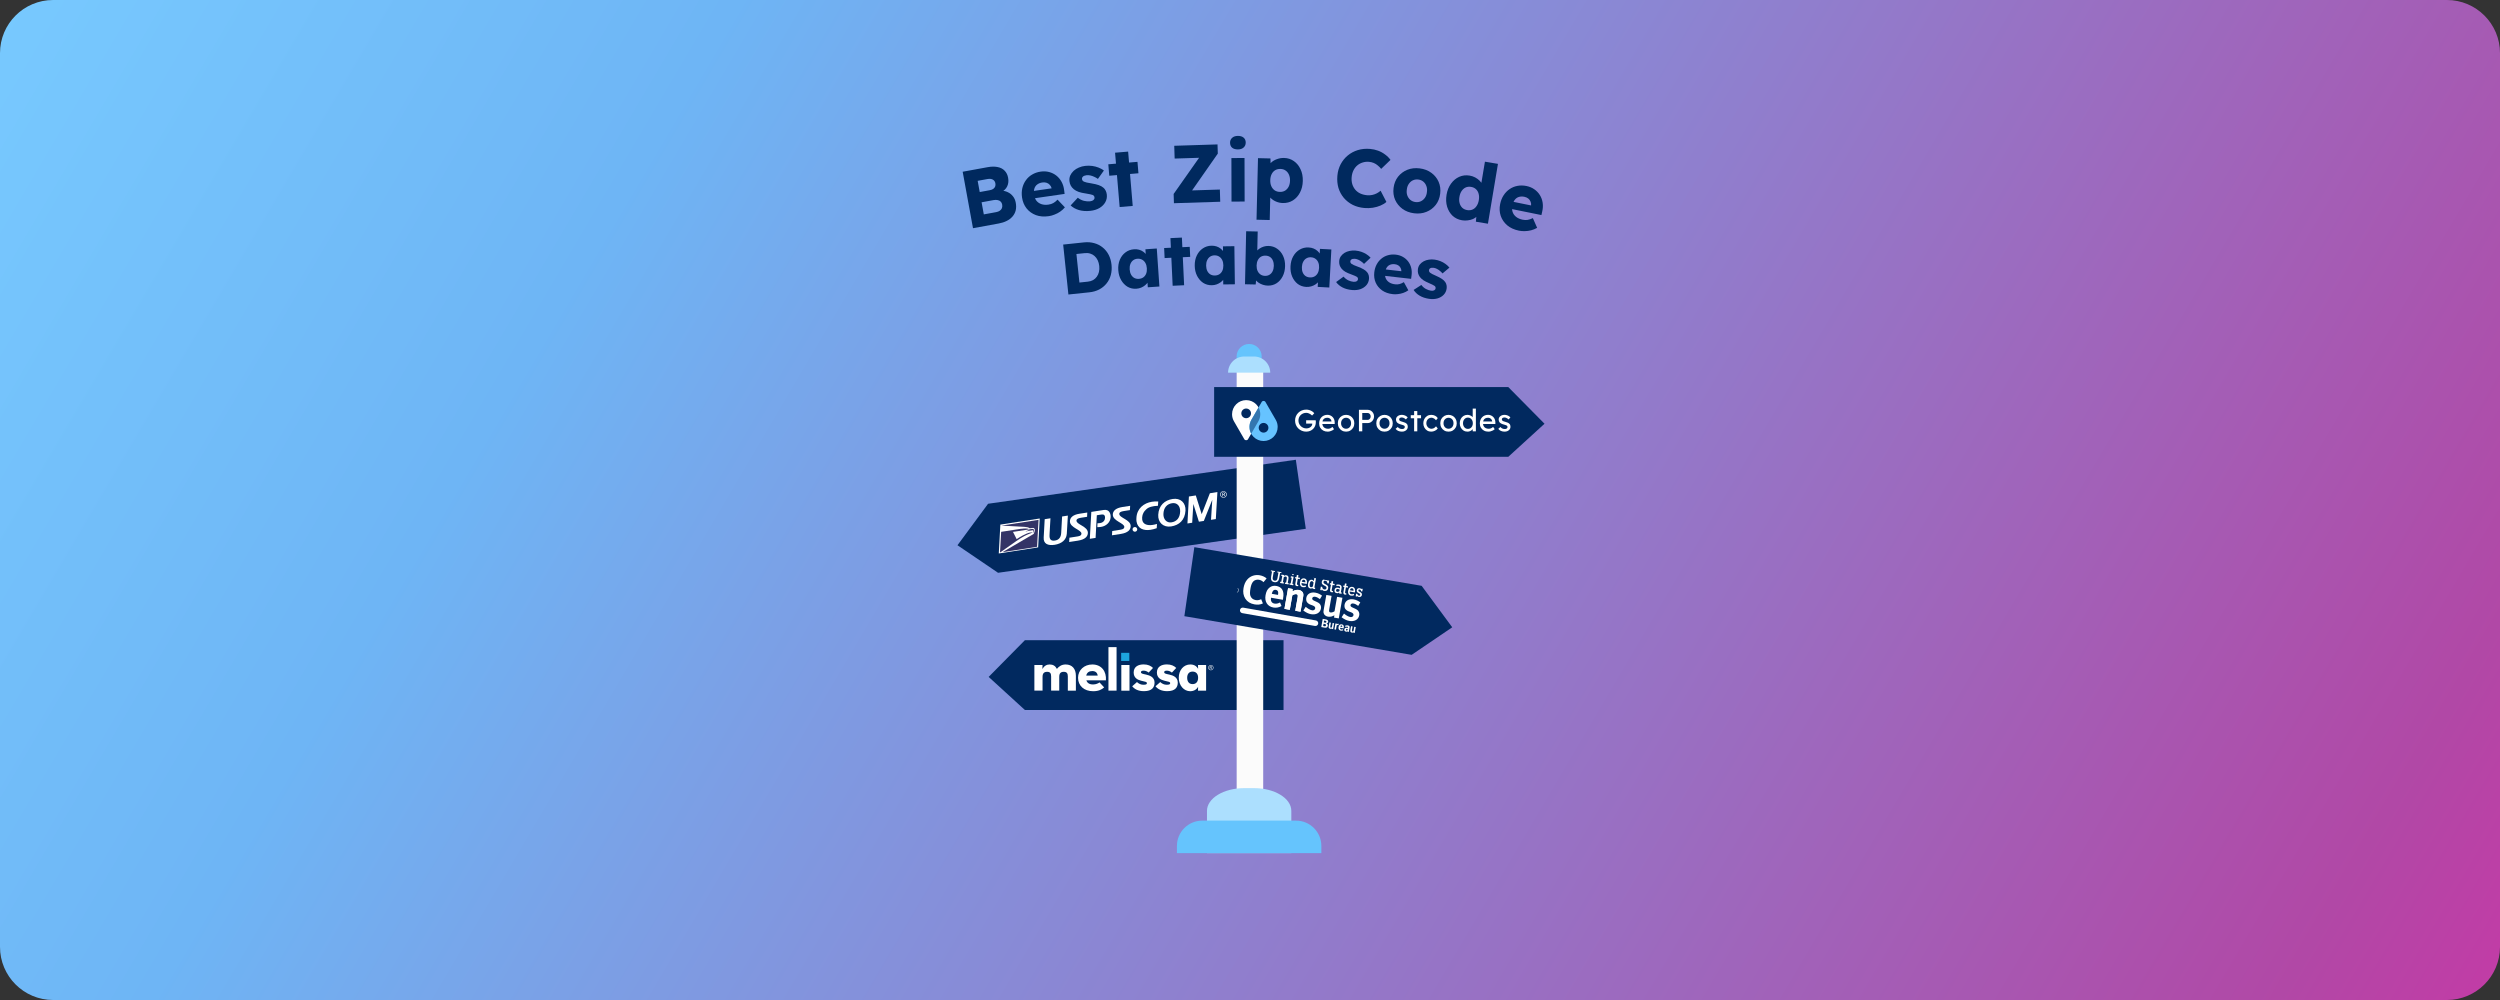 <?xml version="1.0" encoding="UTF-8"?>
<svg xmlns="http://www.w3.org/2000/svg" width="800" height="320" viewBox="0 0 800 320" fill="none">
  <rect x="0" y="0" width="800" height="320" fill="#333333" stroke="none"/>
  <g clip-path="url(#clip0_2353_87)">
    <path d="M17 320L783 320C792.389 320 800 312.389 800 303V17C800 7.611 792.389 0 783 0L17 0C7.611 0 0 7.611 0 17V303C0 312.389 7.611 320 17 320Z" fill="url(#paint0_linear_2353_87)"></path>
    <path fill-rule="evenodd" clip-rule="evenodd" d="M327.959 204.872H410.733V227.19H327.959L316.367 216.609L327.959 204.872Z" fill="#01295F"></path>
    <path fill-rule="evenodd" clip-rule="evenodd" d="M316.186 161.205L414.665 147.118L417.856 169.207L319.377 183.293L306.392 174.478L316.186 161.205Z" fill="#01295F"></path>
    <path fill-rule="evenodd" clip-rule="evenodd" d="M399.727 110.067C401.944 110.067 403.744 111.867 403.744 114.084C403.744 116.301 401.944 118.101 399.727 118.101C397.51 118.101 395.71 116.301 395.71 114.084C395.71 111.867 397.51 110.067 399.727 110.067Z" fill="#65C4FD"></path>
    <path fill-rule="evenodd" clip-rule="evenodd" d="M404.225 115.302H395.735V254.325H404.225V115.302Z" fill="#FBFBFB"></path>
    <path fill-rule="evenodd" clip-rule="evenodd" d="M406.472 119.263C406.472 117.889 405.927 116.572 404.955 115.601C403.984 114.63 402.666 114.083 401.292 114.083H398.158C396.784 114.083 395.467 114.629 394.496 115.601C393.525 116.572 392.979 117.89 392.979 119.263H406.472Z" fill="#ACDFFE"></path>
    <path fill-rule="evenodd" clip-rule="evenodd" d="M482.653 123.86H388.521V146.177H482.653L494.245 135.596L482.653 123.86Z" fill="#01295F"></path>
    <path fill-rule="evenodd" clip-rule="evenodd" d="M454.922 187.459L382.187 175.093L378.996 197.181L451.731 209.547L464.717 200.732L454.922 187.459Z" fill="#01295F"></path>
    <path fill-rule="evenodd" clip-rule="evenodd" d="M413.221 259.473C413.221 255.457 407.897 252.203 401.33 252.203H398.125C391.557 252.203 386.233 255.457 386.233 259.473V273H413.222V259.473H413.221Z" fill="#ACDFFE"></path>
    <path fill-rule="evenodd" clip-rule="evenodd" d="M414.731 262.601C419.206 262.601 422.833 266.228 422.833 270.703V272.999H376.617V270.703C376.617 266.228 380.245 262.601 384.72 262.601H414.731Z" fill="#65C4FD"></path>
    <path d="M417.994 138.126C417.495 138.126 417.029 138.036 416.596 137.856C416.163 137.675 415.782 137.425 415.455 137.102C415.127 136.781 414.872 136.405 414.692 135.975C414.511 135.545 414.421 135.081 414.421 134.582C414.421 134.089 414.511 133.63 414.692 133.203C414.872 132.777 415.124 132.404 415.449 132.086C415.774 131.767 416.153 131.52 416.586 131.343C417.019 131.166 417.485 131.076 417.983 131.076C418.332 131.076 418.671 131.125 419.002 131.224C419.333 131.323 419.634 131.461 419.903 131.638C420.172 131.815 420.393 132.019 420.562 132.248L419.874 132.966C419.676 132.777 419.475 132.618 419.269 132.494C419.062 132.37 418.851 132.275 418.634 132.209C418.418 132.143 418.201 132.11 417.985 132.11C417.63 132.11 417.303 132.173 417.005 132.297C416.706 132.422 416.444 132.595 416.218 132.819C415.992 133.042 415.815 133.303 415.691 133.601C415.566 133.9 415.504 134.226 415.504 134.581C415.504 134.922 415.57 135.245 415.701 135.551C415.832 135.856 416.014 136.124 416.247 136.353C416.48 136.583 416.749 136.764 417.055 136.894C417.361 137.026 417.683 137.091 418.025 137.091C418.281 137.091 418.524 137.053 418.753 136.977C418.982 136.902 419.186 136.794 419.363 136.658C419.54 136.521 419.678 136.36 419.777 136.18C419.876 136 419.925 135.807 419.925 135.604V135.406L420.072 135.544H417.965V134.492H421.017C421.029 134.564 421.04 134.635 421.046 134.703C421.053 134.772 421.058 134.837 421.061 134.899C421.064 134.962 421.066 135.022 421.066 135.082C421.066 135.535 420.988 135.946 420.83 136.317C420.672 136.687 420.454 137.008 420.175 137.276C419.896 137.546 419.571 137.754 419.201 137.901C418.83 138.049 418.428 138.123 417.995 138.123L417.994 138.126Z" fill="white"></path>
    <path d="M424.85 138.126C424.319 138.126 423.847 138.013 423.438 137.787C423.027 137.561 422.706 137.251 422.473 136.857C422.24 136.463 422.124 136.01 422.124 135.499C422.124 135.092 422.19 134.721 422.32 134.387C422.452 134.052 422.633 133.761 422.867 133.515C423.099 133.269 423.378 133.079 423.703 132.944C424.028 132.81 424.38 132.743 424.761 132.743C425.096 132.743 425.408 132.806 425.696 132.935C425.985 133.063 426.236 133.238 426.45 133.461C426.663 133.684 426.827 133.948 426.942 134.254C427.057 134.56 427.111 134.892 427.104 135.254L427.095 135.687H422.872L422.646 134.879H426.219L426.072 135.047V134.81C426.052 134.593 425.98 134.4 425.855 134.229C425.73 134.059 425.573 133.924 425.383 133.826C425.193 133.728 424.986 133.679 424.763 133.679C424.409 133.679 424.111 133.747 423.868 133.88C423.625 134.015 423.441 134.211 423.316 134.471C423.191 134.73 423.129 135.051 423.129 135.431C423.129 135.792 423.204 136.105 423.355 136.371C423.506 136.636 423.719 136.842 423.995 136.987C424.271 137.131 424.589 137.203 424.95 137.203C425.206 137.203 425.444 137.161 425.663 137.075C425.883 136.99 426.121 136.835 426.376 136.612L426.888 137.33C426.731 137.488 426.539 137.625 426.312 137.744C426.085 137.863 425.846 137.956 425.593 138.024C425.341 138.093 425.092 138.126 424.85 138.126Z" fill="white"></path>
    <path d="M430.749 138.126C430.243 138.126 429.792 138.01 429.396 137.777C428.999 137.545 428.686 137.226 428.455 136.822C428.226 136.419 428.11 135.957 428.11 135.439C428.11 134.921 428.225 134.46 428.455 134.056C428.684 133.653 428.999 133.335 429.396 133.101C429.792 132.869 430.243 132.752 430.749 132.752C431.247 132.752 431.695 132.869 432.092 133.101C432.489 133.335 432.802 133.652 433.032 134.056C433.262 134.46 433.377 134.921 433.377 135.439C433.377 135.957 433.263 136.419 433.032 136.822C432.803 137.225 432.489 137.544 432.092 137.777C431.695 138.01 431.247 138.126 430.749 138.126ZM430.749 137.201C431.057 137.201 431.332 137.123 431.575 136.97C431.818 136.816 432.008 136.606 432.146 136.339C432.284 136.073 432.35 135.774 432.344 135.438C432.35 135.098 432.284 134.793 432.146 134.528C432.008 134.262 431.818 134.053 431.575 133.903C431.332 133.752 431.056 133.677 430.749 133.677C430.441 133.677 430.163 133.754 429.917 133.908C429.67 134.062 429.478 134.272 429.34 134.538C429.202 134.804 429.137 135.104 429.143 135.439C429.137 135.774 429.202 136.074 429.34 136.34C429.478 136.606 429.67 136.816 429.917 136.971C430.163 137.125 430.44 137.202 430.749 137.202V137.201Z" fill="white"></path>
    <path d="M434.861 138.028V131.137H437.667C438.042 131.137 438.38 131.231 438.686 131.417C438.992 131.604 439.236 131.859 439.419 132.18C439.603 132.502 439.695 132.86 439.695 133.253C439.695 133.647 439.603 134.005 439.419 134.326C439.236 134.648 438.992 134.906 438.686 135.099C438.38 135.292 438.041 135.39 437.667 135.39H435.925V138.028H434.861ZM435.924 134.367H437.646C437.823 134.367 437.984 134.316 438.128 134.214C438.272 134.112 438.389 133.977 438.477 133.81C438.565 133.643 438.61 133.458 438.61 133.254C438.61 133.051 438.565 132.867 438.477 132.704C438.389 132.54 438.272 132.409 438.128 132.31C437.984 132.211 437.822 132.162 437.646 132.162H435.924V134.367Z" fill="white"></path>
    <path d="M443.05 138.126C442.545 138.126 442.094 138.01 441.697 137.777C441.3 137.545 440.987 137.226 440.757 136.822C440.528 136.419 440.412 135.957 440.412 135.439C440.412 134.921 440.527 134.46 440.757 134.056C440.986 133.653 441.3 133.335 441.697 133.101C442.094 132.869 442.545 132.752 443.05 132.752C443.549 132.752 443.997 132.869 444.394 133.101C444.791 133.335 445.104 133.652 445.334 134.056C445.563 134.46 445.679 134.921 445.679 135.439C445.679 135.957 445.564 136.419 445.334 136.822C445.105 137.225 444.791 137.544 444.394 137.777C443.997 138.01 443.549 138.126 443.05 138.126ZM443.05 137.201C443.359 137.201 443.634 137.123 443.877 136.97C444.12 136.816 444.31 136.606 444.448 136.339C444.586 136.073 444.652 135.774 444.645 135.438C444.652 135.098 444.586 134.793 444.448 134.528C444.31 134.262 444.12 134.053 443.877 133.903C443.634 133.752 443.358 133.677 443.05 133.677C442.743 133.677 442.465 133.754 442.218 133.908C441.972 134.062 441.78 134.272 441.642 134.538C441.504 134.804 441.438 135.104 441.445 135.439C441.438 135.774 441.504 136.074 441.642 136.34C441.78 136.606 441.972 136.816 442.218 136.971C442.465 137.125 442.742 137.202 443.05 137.202V137.201Z" fill="white"></path>
    <path d="M448.622 138.127C448.189 138.127 447.798 138.051 447.45 137.9C447.102 137.75 446.813 137.526 446.584 137.231L447.273 136.641C447.47 136.871 447.684 137.037 447.918 137.137C448.15 137.239 448.415 137.29 448.711 137.29C448.829 137.29 448.939 137.275 449.041 137.246C449.143 137.216 449.231 137.171 449.306 137.113C449.381 137.054 449.439 136.984 449.478 136.902C449.517 136.82 449.537 136.73 449.537 136.631C449.537 136.46 449.475 136.322 449.351 136.217C449.285 136.172 449.182 136.121 449.041 136.064C448.9 136.009 448.717 135.951 448.494 135.893C448.113 135.794 447.802 135.682 447.559 135.558C447.316 135.434 447.129 135.292 446.998 135.135C446.899 135.011 446.827 134.874 446.781 134.726C446.736 134.579 446.712 134.416 446.712 134.239C446.712 134.023 446.76 133.824 446.856 133.644C446.951 133.463 447.082 133.306 447.249 133.172C447.417 133.037 447.613 132.934 447.84 132.862C448.067 132.79 448.307 132.753 448.564 132.753C448.807 132.753 449.048 132.786 449.288 132.852C449.528 132.918 449.749 133.013 449.952 133.138C450.156 133.263 450.327 133.41 450.464 133.58L449.883 134.22C449.758 134.096 449.622 133.986 449.475 133.89C449.327 133.794 449.178 133.721 449.027 133.668C448.876 133.616 448.738 133.59 448.613 133.59C448.475 133.59 448.351 133.602 448.238 133.629C448.127 133.655 448.034 133.695 447.958 133.747C447.883 133.8 447.826 133.865 447.786 133.944C447.747 134.023 447.727 134.112 447.727 134.209C447.733 134.294 447.755 134.375 447.791 134.45C447.827 134.526 447.878 134.589 447.943 134.642C448.016 134.695 448.124 134.751 448.268 134.81C448.413 134.87 448.596 134.925 448.819 134.978C449.147 135.063 449.418 135.157 449.631 135.258C449.844 135.36 450.013 135.477 450.138 135.607C450.27 135.732 450.361 135.877 450.414 136.04C450.466 136.205 450.493 136.388 450.493 136.591C450.493 136.886 450.409 137.15 450.241 137.384C450.073 137.617 449.848 137.799 449.567 137.93C449.285 138.062 448.97 138.128 448.623 138.128L448.622 138.127Z" fill="white"></path>
    <path d="M451.445 133.844V132.859H454.733V133.844H451.445ZM452.519 138.028V131.54H453.533V138.028H452.519Z" fill="white"></path>
    <path d="M457.971 138.126C457.492 138.126 457.063 138.009 456.687 137.772C456.309 137.535 456.011 137.215 455.791 136.807C455.571 136.401 455.461 135.944 455.461 135.439C455.461 134.934 455.571 134.478 455.791 134.071C456.011 133.665 456.309 133.343 456.687 133.107C457.064 132.87 457.492 132.752 457.971 132.752C458.43 132.752 458.848 132.846 459.226 133.032C459.604 133.219 459.891 133.474 460.088 133.795L459.527 134.484C459.421 134.333 459.287 134.195 459.123 134.07C458.959 133.946 458.785 133.847 458.601 133.775C458.418 133.703 458.24 133.667 458.069 133.667C457.754 133.667 457.474 133.744 457.228 133.898C456.982 134.052 456.786 134.264 456.642 134.533C456.498 134.803 456.426 135.104 456.426 135.438C456.426 135.773 456.501 136.073 456.652 136.339C456.802 136.605 457.003 136.817 457.252 136.974C457.502 137.131 457.778 137.21 458.079 137.21C458.256 137.21 458.428 137.181 458.596 137.122C458.764 137.063 458.926 136.975 459.083 136.857C459.241 136.739 459.389 136.595 459.525 136.424L460.087 137.113C459.877 137.408 459.576 137.651 459.186 137.841C458.795 138.031 458.39 138.126 457.97 138.126H457.971Z" fill="white"></path>
    <path d="M463.53 138.126C463.025 138.126 462.574 138.01 462.177 137.777C461.78 137.545 461.467 137.226 461.237 136.822C461.007 136.419 460.892 135.957 460.892 135.439C460.892 134.921 461.006 134.46 461.237 134.056C461.466 133.653 461.78 133.335 462.177 133.101C462.574 132.869 463.025 132.752 463.53 132.752C464.029 132.752 464.477 132.869 464.873 133.101C465.27 133.335 465.583 133.652 465.814 134.056C466.043 134.46 466.159 134.921 466.159 135.439C466.159 135.957 466.044 136.419 465.814 136.822C465.584 137.225 465.27 137.544 464.873 137.777C464.477 138.01 464.029 138.126 463.53 138.126ZM463.53 137.201C463.839 137.201 464.114 137.123 464.357 136.97C464.6 136.816 464.79 136.606 464.928 136.339C465.065 136.073 465.131 135.774 465.125 135.438C465.131 135.098 465.065 134.793 464.928 134.528C464.79 134.262 464.6 134.053 464.357 133.903C464.114 133.752 463.838 133.677 463.53 133.677C463.222 133.677 462.944 133.754 462.698 133.908C462.452 134.062 462.26 134.272 462.122 134.538C461.984 134.804 461.918 135.104 461.924 135.439C461.918 135.774 461.984 136.074 462.122 136.34C462.26 136.606 462.452 136.816 462.698 136.971C462.944 137.125 463.221 137.202 463.53 137.202V137.201Z" fill="white"></path>
    <path d="M469.594 138.126C469.121 138.126 468.699 138.01 468.329 137.777C467.958 137.545 467.664 137.226 467.448 136.822C467.231 136.419 467.123 135.957 467.123 135.439C467.123 134.921 467.229 134.46 467.442 134.057C467.656 133.653 467.947 133.335 468.314 133.101C468.681 132.869 469.098 132.752 469.564 132.752C469.82 132.752 470.068 132.794 470.307 132.875C470.547 132.957 470.761 133.069 470.952 133.21C471.142 133.351 471.292 133.505 471.4 133.672C471.508 133.84 471.562 134.009 471.562 134.18L471.267 134.2V130.744H472.281V138.029H471.267V136.799H471.464C471.464 136.956 471.41 137.112 471.306 137.267C471.201 137.421 471.062 137.564 470.888 137.694C470.714 137.826 470.514 137.931 470.288 138.01C470.062 138.088 469.83 138.126 469.594 138.126ZM469.732 137.25C470.04 137.25 470.312 137.171 470.549 137.013C470.785 136.855 470.97 136.641 471.105 136.368C471.24 136.095 471.306 135.785 471.306 135.437C471.306 135.089 471.24 134.779 471.105 134.506C470.97 134.234 470.785 134.019 470.549 133.861C470.312 133.703 470.04 133.625 469.732 133.625C469.423 133.625 469.151 133.703 468.914 133.861C468.678 134.018 468.492 134.234 468.358 134.506C468.224 134.779 468.157 135.089 468.157 135.437C468.157 135.785 468.224 136.095 468.358 136.368C468.493 136.641 468.678 136.855 468.914 137.013C469.151 137.17 469.423 137.25 469.732 137.25Z" fill="white"></path>
    <path d="M476.268 138.126C475.737 138.126 475.265 138.013 474.856 137.787C474.445 137.561 474.124 137.251 473.891 136.857C473.658 136.463 473.542 136.01 473.542 135.499C473.542 135.092 473.608 134.721 473.738 134.387C473.87 134.052 474.051 133.761 474.285 133.515C474.517 133.269 474.796 133.079 475.121 132.944C475.446 132.81 475.798 132.743 476.179 132.743C476.513 132.743 476.825 132.806 477.114 132.935C477.403 133.063 477.654 133.238 477.868 133.461C478.081 133.684 478.245 133.948 478.36 134.254C478.475 134.56 478.529 134.892 478.522 135.254L478.513 135.687H474.29L474.064 134.879H477.637L477.49 135.047V134.81C477.47 134.593 477.397 134.4 477.273 134.229C477.148 134.059 476.991 133.924 476.801 133.826C476.611 133.728 476.404 133.679 476.181 133.679C475.827 133.679 475.529 133.747 475.286 133.88C475.043 134.015 474.859 134.211 474.734 134.471C474.609 134.73 474.547 135.051 474.547 135.431C474.547 135.792 474.622 136.105 474.773 136.371C474.924 136.636 475.137 136.842 475.413 136.987C475.689 137.131 476.007 137.203 476.368 137.203C476.624 137.203 476.862 137.161 477.081 137.075C477.301 136.99 477.539 136.835 477.794 136.612L478.306 137.33C478.149 137.488 477.957 137.625 477.73 137.744C477.503 137.863 477.264 137.956 477.011 138.024C476.759 138.093 476.51 138.126 476.268 138.126Z" fill="white"></path>
    <path d="M481.483 138.127C481.05 138.127 480.659 138.051 480.311 137.9C479.963 137.75 479.675 137.526 479.445 137.231L480.134 136.641C480.331 136.871 480.546 137.037 480.779 137.137C481.012 137.239 481.276 137.29 481.572 137.29C481.69 137.29 481.8 137.275 481.902 137.246C482.004 137.216 482.092 137.171 482.167 137.113C482.243 137.054 482.3 136.984 482.339 136.902C482.379 136.82 482.399 136.73 482.399 136.631C482.399 136.46 482.336 136.322 482.212 136.217C482.146 136.172 482.043 136.121 481.902 136.064C481.761 136.009 481.578 135.951 481.356 135.893C480.975 135.794 480.664 135.682 480.421 135.558C480.178 135.434 479.991 135.292 479.859 135.135C479.761 135.011 479.688 134.874 479.643 134.726C479.597 134.579 479.574 134.416 479.574 134.239C479.574 134.023 479.621 133.824 479.717 133.644C479.813 133.463 479.943 133.306 480.111 133.172C480.278 133.037 480.475 132.934 480.702 132.862C480.928 132.79 481.169 132.753 481.426 132.753C481.669 132.753 481.91 132.786 482.149 132.852C482.389 132.918 482.61 133.013 482.814 133.138C483.017 133.263 483.188 133.41 483.325 133.58L482.745 134.22C482.62 134.096 482.484 133.986 482.336 133.89C482.189 133.794 482.039 133.721 481.888 133.668C481.738 133.616 481.6 133.59 481.474 133.59C481.336 133.59 481.212 133.602 481.1 133.629C480.988 133.655 480.895 133.695 480.82 133.747C480.744 133.8 480.687 133.865 480.648 133.944C480.608 134.023 480.588 134.112 480.588 134.209C480.595 134.294 480.616 134.375 480.652 134.45C480.688 134.526 480.739 134.589 480.805 134.642C480.877 134.695 480.985 134.751 481.13 134.81C481.274 134.87 481.457 134.925 481.68 134.978C482.008 135.063 482.279 135.157 482.492 135.258C482.705 135.36 482.874 135.477 482.999 135.607C483.131 135.732 483.222 135.877 483.275 136.04C483.327 136.205 483.354 136.388 483.354 136.591C483.354 136.886 483.27 137.15 483.102 137.384C482.935 137.617 482.71 137.799 482.428 137.93C482.146 138.062 481.831 138.128 481.484 138.128L481.483 138.127Z" fill="white"></path>
    <path d="M398.773 128.037C396.28 128.037 394.259 130.058 394.259 132.552C394.259 133.369 394.477 134.129 394.852 134.789L398.169 140.533C398.304 140.766 398.539 140.881 398.773 140.881C399.008 140.881 399.243 140.766 399.377 140.533L402.695 134.789C403.069 134.129 403.288 133.368 403.288 132.552C403.288 130.059 401.267 128.037 398.773 128.037ZM398.774 133.828C397.918 133.828 397.224 133.134 397.224 132.278C397.224 131.421 397.918 130.727 398.774 130.727C399.631 130.727 400.325 131.421 400.325 132.278C400.325 133.134 399.631 133.828 398.774 133.828Z" fill="white"></path>
    <path d="M408.262 134.377C408.257 134.371 404.945 128.632 404.945 128.632C404.81 128.4 404.575 128.284 404.341 128.284C404.106 128.284 403.871 128.4 403.737 128.632C403.737 128.632 400.426 134.371 400.419 134.377C400.045 135.037 399.826 135.798 399.826 136.614C399.826 139.107 401.847 141.128 404.341 141.128C406.835 141.128 408.855 139.108 408.855 136.614C408.855 135.797 408.637 135.037 408.262 134.377ZM404.341 138.438C403.484 138.438 402.79 137.744 402.79 136.888C402.79 136.031 403.484 135.337 404.341 135.337C405.197 135.337 405.891 136.031 405.891 136.888C405.891 137.744 405.197 138.438 404.341 138.438Z" fill="#66C3FF"></path>
    <path d="M403.288 132.552C403.288 131.763 403.085 131.022 402.73 130.377C401.754 132.067 400.423 134.374 400.419 134.377C400.045 135.037 399.826 135.798 399.826 136.614C399.826 137.403 400.029 138.144 400.384 138.79L402.695 134.789C403.069 134.129 403.288 133.368 403.288 132.552Z" fill="#3376AF"></path>
    <g clip-path="url(#clip1_2353_87)">
      <path d="M332.205 175.196L332.712 165.918L320.112 167.872L319.605 177.151L332.205 175.196Z" fill="white"></path>
      <path d="M327.873 168.598C329.389 168.714 329.483 169.069 329.483 169.069C330.433 168.922 330.68 168.884 330.878 169.028C331.509 169.457 330.773 170.857 330.773 170.857C330.67 170.951 320.818 176.689 320.818 176.689L331.859 174.977L332.331 166.347L320.472 168.187C320.472 168.187 327.696 168.587 327.873 168.598Z" fill="#333366"></path>
      <path d="M329.146 169.648C329.005 169.748 328.561 169.895 328.412 169.937C328.263 169.98 328.187 169.992 328.193 170.03C328.202 170.087 328.408 170.035 328.484 170.024C328.826 169.971 330.161 169.666 330.492 169.673C330.745 169.673 330.537 170.212 330.508 170.528C330.507 170.645 330.574 170.576 330.603 170.513C330.675 170.346 330.864 169.81 330.854 169.617C330.833 169.231 330.558 169.215 330.101 169.285L329.398 169.395C329.341 169.403 329.325 169.425 329.312 169.466C329.264 169.532 329.178 169.604 329.146 169.648Z" fill="#333366"></path>
      <path d="M325.212 173.143L320.002 176.816L320.375 170.19L326.077 169.306C326.172 169.291 329.136 168.831 329.285 169.412L324.154 170.208L325.33 172.521C326.174 171.941 328.275 170.68 329.615 170.413C330.182 170.306 330.425 170.366 330.323 170.46C330.253 170.509 329.714 170.671 329.294 170.853C328.564 171.161 328.526 171.167 327.769 171.557C326.923 172.001 326.235 172.458 325.212 173.143Z" fill="#333366"></path>
      <path d="M337.502 174.335C335.297 174.677 333.85 174.005 333.983 171.977C334.18 168.477 334.303 166.139 334.303 166.139L336.147 165.853C336.147 165.853 335.835 171.242 335.855 171.121C335.771 172.46 336.177 173.196 337.583 172.978C338.932 172.769 339.495 171.882 339.58 170.544C339.636 169.775 339.872 165.275 339.872 165.275L341.715 164.989C341.357 170.833 341.715 164.989 341.376 170.83C341.218 172.823 339.684 173.977 337.502 174.335Z" fill="white"></path>
      <path d="M352.356 168.601C352.071 168.645 351.457 168.702 351.144 168.692L351.186 167.457C351.417 167.441 351.727 167.432 352.012 167.388C353.267 167.193 353.59 166.266 353.605 165.737C353.653 164.794 353.147 164.541 352.482 164.645L350.981 164.877L350.588 172.13L348.744 172.416L349.219 163.806L353.21 163.187C355.015 162.907 355.469 164.454 355.403 165.536C355.3 167.131 353.991 168.348 352.356 168.601Z" fill="white"></path>
      <path d="M347.867 165.38L345.91 165.683C344.902 165.84 344.498 166.117 344.465 166.531C344.386 167.908 348.141 168.397 348.117 170.506C348.104 171.677 347.243 172.649 344.944 173.006L342.131 173.442L342.209 172.065L344.452 171.718C345.155 171.608 346.016 171.514 346.059 170.786C346.139 169.546 342.421 168.914 342.377 166.874C342.362 165.649 343.308 164.722 345.456 164.389L347.927 164.006L347.867 165.38Z" fill="white"></path>
      <path d="M361.567 163.235L359.61 163.539C358.603 163.695 358.198 163.972 358.165 164.387C358.087 165.763 361.841 166.253 361.818 168.361C361.805 169.533 360.943 170.504 358.644 170.861L355.831 171.297L355.91 169.921L358.171 169.57C358.874 169.461 359.735 169.366 359.778 168.639C359.858 167.398 356.14 166.767 356.096 164.727C356.082 163.501 357.028 162.575 359.175 162.242L361.646 161.859L361.567 163.235Z" fill="white"></path>
      <path d="M363.051 168.657C362.652 168.719 362.36 169.096 362.425 169.514C362.487 169.914 362.863 170.207 363.281 170.142C363.68 170.08 363.972 169.703 363.907 169.285C363.842 168.866 363.45 168.595 363.051 168.657Z" fill="white"></path>
      <path fill-rule="evenodd" clip-rule="evenodd" d="M389.57 157.449L389.064 166.104L387.524 166.342L387.93 159.926L385.225 166.699L383.648 166.944L381.873 161.274L381.5 167.277L379.98 167.513L380.451 158.883L382.656 158.541L384.54 164.544L387.16 157.843L389.57 157.449Z" fill="white"></path>
      <path d="M368.17 169.539C367.068 169.71 366.041 169.616 365.236 169.195C364.431 168.775 363.864 168.005 363.69 166.882C363.637 166.539 363.619 166.172 363.652 165.757C363.796 162.675 366.079 160.957 368.607 160.565C369.215 160.47 369.892 160.443 370.499 160.466L370.635 160.464L370.54 161.863L370.424 161.861C370 161.888 369.709 161.894 369.328 161.953C368.986 162.006 368.666 162.076 368.311 162.17C367.439 162.441 367.196 162.635 366.752 163.035C366.082 163.607 365.557 164.487 365.488 165.551C365.472 165.826 365.473 166.079 365.508 166.308C365.623 167.05 366.007 167.517 366.592 167.777C367.159 168.04 367.948 168.112 368.804 167.979C369.317 167.9 369.561 167.842 370.046 167.709L370.233 167.66L370.152 169.018L370.06 169.051C369.393 169.272 368.873 169.43 368.17 169.539Z" fill="white"></path>
      <path d="M375.24 159.672C372.694 160.067 370.791 161.726 370.634 164.733C370.503 167.15 372.227 168.851 374.755 168.459C377.32 168.061 379.175 166.468 379.358 163.379C379.474 160.867 377.749 159.283 375.24 159.672ZM377.65 163.664C377.576 165.819 376.46 166.908 374.883 167.153C373.324 167.395 372.26 166.176 372.291 164.495C372.352 162.381 373.503 161.267 375.061 161.025C376.616 160.764 377.707 161.901 377.65 163.664Z" fill="white"></path>
      <path d="M390.645 158.354C390.569 157.859 390.89 157.42 391.365 157.346C391.84 157.272 392.279 157.594 392.356 158.089C392.436 158.603 392.115 159.042 391.639 159.116C391.145 159.193 390.725 158.868 390.645 158.354ZM390.455 158.384C390.547 158.974 391.093 159.357 391.663 159.268C392.233 159.18 392.637 158.65 392.546 158.06C392.454 157.47 391.911 157.105 391.341 157.194C390.768 157.263 390.364 157.794 390.455 158.384ZM391.196 158.893L391.386 158.863L391.306 158.349L391.515 158.317L391.921 158.8L392.13 158.767L391.705 158.287C391.893 158.239 392.011 158.123 391.978 157.914C391.943 157.685 391.792 157.592 391.507 157.636L391.032 157.71L391.215 158.89M391.221 157.797L391.468 157.759C391.601 157.738 391.737 157.737 391.763 157.908C391.793 158.098 391.644 158.141 391.473 158.168L391.283 158.197L391.221 157.797Z" fill="white"></path>
    </g>
    <g clip-path="url(#clip2_2353_87)">
      <path d="M423.269 198.028L424.266 198.204C424.587 198.261 424.745 198.341 424.879 198.506C425.005 198.659 425.043 198.822 425.009 199.014C424.978 199.191 424.886 199.332 424.755 199.424C424.666 199.483 424.618 199.501 424.488 199.519C424.82 199.685 424.953 199.929 424.892 200.272C424.828 200.634 424.542 200.927 424.077 200.878C423.994 200.867 423.885 200.852 423.74 200.826L422.804 200.661L423.269 198.028ZM423.71 198.569L423.603 199.172L424.026 199.247C424.149 199.269 424.208 199.272 424.259 199.255C424.338 199.231 424.426 199.112 424.444 199.008C424.464 198.899 424.422 198.776 424.339 198.717C424.295 198.69 424.244 198.666 424.125 198.645L423.709 198.572L423.71 198.569ZM423.533 199.611L423.408 200.324L423.859 200.403C423.968 200.423 424.047 200.418 424.116 200.385C424.206 200.338 424.285 200.229 424.307 200.102C424.334 199.95 424.277 199.81 424.173 199.746C424.111 199.717 424.093 199.71 423.97 199.688L423.533 199.611Z" fill="white"></path>
      <path d="M427.806 199.593L427.774 199.777C427.863 199.692 427.964 199.624 428.067 199.594C428.113 199.584 428.18 199.584 428.238 199.594C428.314 199.608 428.345 199.621 428.419 199.667L428.239 200.076C428.193 200.041 428.156 200.02 428.098 200.01C427.986 199.99 427.871 200.026 427.758 200.118L427.517 201.488L427.011 201.399L427.344 199.508L427.807 199.589L427.806 199.593Z" fill="white"></path>
      <path d="M429.703 201.344L429.844 201.682C429.588 201.824 429.342 201.87 429.067 201.821C428.511 201.723 428.223 201.266 428.33 200.658C428.391 200.311 428.504 200.092 428.707 199.934C428.897 199.785 429.103 199.736 429.36 199.781C429.584 199.82 429.78 199.933 429.884 200.082C430.029 200.294 430.063 200.569 429.991 200.974C429.984 201.013 429.981 201.031 429.971 201.089L428.851 200.892L428.848 200.906C428.795 201.206 428.914 201.403 429.174 201.448C429.35 201.483 429.524 201.447 429.703 201.344ZM428.927 200.525L429.512 200.628L429.516 200.606C429.541 200.462 429.54 200.383 429.506 200.306C429.468 200.221 429.402 200.172 429.301 200.155C429.11 200.121 428.971 200.253 428.924 200.521L428.923 200.524L428.927 200.525Z" fill="white"></path>
      <path d="M431.252 202.147L431.275 202.013C431.191 202.069 431.182 202.075 431.142 202.094C431.036 202.146 430.892 202.158 430.733 202.13C430.303 202.054 430.107 201.792 430.175 201.409C430.255 200.953 430.607 200.799 431.221 200.907C431.257 200.914 431.282 200.918 431.332 200.931L431.346 200.851C431.384 200.638 431.357 200.558 431.169 200.525C431.006 200.496 430.804 200.543 430.57 200.647L430.417 200.247C430.554 200.189 430.613 200.173 430.759 200.143C430.961 200.097 431.13 200.093 431.31 200.125C431.635 200.182 431.838 200.341 431.876 200.571C431.887 200.655 431.887 200.719 431.851 200.925L431.725 201.574C431.723 201.585 431.721 201.596 431.72 201.607L431.612 202.214L431.252 202.147ZM431.267 201.277L431.246 201.273C430.895 201.211 430.761 201.255 430.72 201.486C430.693 201.638 430.769 201.756 430.899 201.779C430.993 201.796 431.096 201.761 431.187 201.692L431.267 201.277Z" fill="white"></path>
      <path d="M433.12 202.476L433.144 202.342C432.996 202.44 432.804 202.473 432.602 202.437C432.331 202.389 432.119 202.218 432.086 202.022C432.073 201.93 432.076 201.826 432.111 201.627L432.33 200.387L432.829 200.475L432.626 201.625C432.595 201.798 432.59 201.891 432.609 201.95C432.625 202.009 432.695 202.058 432.771 202.072C432.893 202.093 433.061 202.03 433.117 201.943L433.36 200.568L433.844 200.654L433.51 202.545L433.12 202.476Z" fill="white"></path>
      <path d="M404.323 186.294C403.898 185.872 403.415 185.616 402.876 185.521C402.226 185.406 401.538 185.59 401.11 186.007C400.647 186.459 400.349 187.178 400.165 188.223C399.948 189.449 399.94 190.153 400.142 190.695C400.413 191.422 400.987 191.881 401.818 192.028C402.342 192.12 402.826 192.06 403.348 191.846C403.409 191.816 403.49 191.778 403.568 191.74L404.13 193.092C403.308 193.487 402.479 193.584 401.439 193.4C400.113 193.166 399.157 192.584 398.521 191.607C397.892 190.657 397.693 189.503 397.925 188.186C398.123 187.065 398.486 186.208 399.067 185.513C400.045 184.339 401.561 183.808 403.111 184.082C403.993 184.237 404.832 184.635 405.312 185.104L404.323 186.294Z" fill="white"></path>
      <path d="M409.604 192.789L410.088 193.93C409.228 194.412 408.386 194.565 407.464 194.403C405.589 194.072 404.609 192.531 404.972 190.473C405.179 189.298 405.559 188.563 406.246 188.024C406.886 187.518 407.586 187.35 408.457 187.504C409.209 187.637 409.879 188.019 410.225 188.528C410.716 189.248 410.829 190.174 410.588 191.542C410.563 191.683 410.554 191.733 410.518 191.936L406.739 191.269L406.73 191.32C406.552 192.329 406.949 192.992 407.831 193.147C408.416 193.251 409.004 193.13 409.604 192.789ZM406.985 190.023L408.961 190.371L408.975 190.295C409.06 189.81 409.055 189.545 408.946 189.276C408.825 188.99 408.605 188.82 408.258 188.759C407.608 188.644 407.146 189.089 406.986 189.997L406.981 190.022L406.985 190.023Z" fill="white"></path>
      <path d="M413.552 188.466L413.587 189.214C414.031 189.001 414.119 188.965 414.424 188.862C414.799 188.745 415.265 188.719 415.648 188.787C416.374 188.915 416.946 189.411 417.05 190.007C417.097 190.265 417.084 190.554 417.012 190.963L416.169 195.74L414.489 195.444L415.24 191.187C415.371 190.446 415.282 190.206 414.834 190.127C414.491 190.067 414.002 190.219 413.545 190.508L412.73 195.133L411.021 194.832L412.186 188.225L413.552 188.466Z" fill="white"></path>
      <path d="M413.714 188.494L413.587 189.214C414.031 189.001 414.119 188.965 414.424 188.862C414.799 188.745 415.265 188.719 415.648 188.787C416.374 188.915 416.946 189.411 417.05 190.007C417.097 190.265 417.084 190.554 417.012 190.963L416.169 195.74L414.489 195.444L415.24 191.187C415.371 190.446 415.282 190.206 414.834 190.127C414.491 190.067 414.002 190.219 413.545 190.508L412.73 195.133L411.021 194.832L412.186 188.225L413.714 188.494Z" fill="white"></path>
      <path d="M422.38 191.723C421.788 191.275 421.34 191.051 420.856 190.966C420.357 190.878 419.979 191.076 419.912 191.459C419.853 191.792 420.039 192.007 420.611 192.269L421.366 192.611C422.133 192.955 422.36 193.248 422.536 193.581C422.724 193.931 422.775 194.321 422.698 194.755C422.46 196.107 421.174 196.831 419.504 196.537C418.72 196.399 417.907 196.006 417.062 195.368L417.827 194.176C418.295 194.586 419.127 195.169 419.864 195.299C420.348 195.384 420.787 195.134 420.862 194.711C420.941 194.262 420.663 193.978 419.996 193.73L419.255 193.454C418.834 193.302 418.35 192.899 418.172 192.577C417.991 192.254 417.937 191.76 418.011 191.337C418.236 190.06 419.395 189.381 420.913 189.648C421.899 189.822 422.521 190.226 423.046 190.606L422.38 191.723Z" fill="white"></path>
      <path d="M426.885 197.626L427.008 196.909C426.564 197.122 426.476 197.159 426.171 197.262C425.796 197.378 425.33 197.404 424.947 197.337C424.217 197.208 423.649 196.712 423.542 196.116C423.494 195.857 423.508 195.569 423.58 195.16L424.423 190.379L426.106 190.676L425.357 194.929C425.226 195.67 425.314 195.91 425.762 195.989C426.105 196.049 426.594 195.897 427.051 195.608L427.866 190.986L429.575 191.288L428.41 197.895L426.885 197.626Z" fill="white"></path>
      <path d="M409.637 183.327L409.334 185.048C409.166 185.999 408.616 186.436 407.771 186.287C406.925 186.137 406.587 185.519 406.753 184.582L407.054 182.871L406.664 182.802L406.743 182.354L408.058 182.586L407.979 183.034L407.593 182.966L407.282 184.727C407.172 185.349 407.37 185.731 407.865 185.818C408.374 185.908 408.684 185.627 408.789 185.031L409.106 183.233L408.716 183.164L408.795 182.716L410.107 182.947L410.028 183.396L409.637 183.327Z" fill="white"></path>
      <path d="M411.163 186.825L411.237 186.402L411.548 186.457L411.763 185.234C411.854 184.721 411.717 184.547 411.442 184.499C411.186 184.454 410.989 184.557 410.803 184.726L410.529 186.277L410.843 186.332L410.769 186.756L409.616 186.552L409.691 186.129L410.002 186.184L410.325 184.35L410.014 184.296L410.089 183.869L410.928 184.017L410.879 184.292C411.088 184.12 411.332 184.028 411.653 184.085C412.191 184.18 412.435 184.532 412.301 185.292L412.079 186.55L412.397 186.606L412.322 187.03L411.163 186.825Z" fill="white"></path>
      <path d="M413.714 184.042C413.523 184.008 413.398 183.826 413.43 183.645C413.464 183.454 413.646 183.329 413.834 183.362C414.018 183.395 414.142 183.577 414.109 183.765C414.081 183.946 413.898 184.075 413.714 184.042ZM412.619 187.082L412.694 186.659L413.026 186.718L413.35 184.884L413.017 184.825L413.092 184.399L413.952 184.55L413.554 186.811L413.886 186.869L413.811 187.292L412.619 187.082Z" fill="white"></path>
      <path d="M415.466 187.517C415.331 187.564 415.148 187.587 414.95 187.552C414.596 187.49 414.416 187.22 414.501 186.739L414.784 185.133L414.419 185.069L414.494 184.642L414.859 184.706L414.995 183.939L415.567 183.753L415.383 184.799L415.987 184.905L415.911 185.332L415.308 185.225L415.034 186.78C414.99 187.03 415.042 187.114 415.226 187.146C415.28 187.156 415.34 187.159 415.393 187.153L415.466 187.517Z" fill="white"></path>
      <path d="M418.149 186.864L416.49 186.571C416.444 187.067 416.598 187.377 417.02 187.452C417.324 187.505 417.515 187.457 417.785 187.318L417.946 187.719C417.614 187.907 417.295 187.966 416.908 187.898C416.251 187.782 415.849 187.189 416.006 186.299C416.166 185.388 416.708 184.977 417.369 185.093C418.095 185.221 418.333 185.901 418.205 186.628C418.189 186.722 418.162 186.807 418.149 186.864ZM417.26 185.521C416.913 185.46 416.688 185.681 416.568 186.152L417.71 186.354C417.751 185.951 417.669 185.593 417.26 185.521Z" fill="white"></path>
      <path d="M419.992 188.382L420.042 188.1C419.82 188.284 419.604 188.369 419.318 188.319C418.747 188.218 418.413 187.727 418.594 186.703C418.755 185.785 419.281 185.426 419.79 185.516C420.112 185.573 420.286 185.745 420.424 185.956L420.59 185.012L420.272 184.956L420.347 184.533L421.189 184.681L420.595 188.048L420.881 188.099L420.806 188.522L419.993 188.378M420.341 186.426C420.257 186.247 420.067 186.016 419.814 185.971C419.46 185.909 419.222 186.184 419.116 186.781C418.985 187.526 419.145 187.841 419.499 187.903C419.716 187.942 419.875 187.865 420.124 187.659L420.341 186.426Z" fill="white"></path>
      <path d="M423.7 189.091C423.354 189.03 423.121 188.848 422.985 188.607L422.934 188.897L422.475 188.816L422.668 187.72L423.105 187.797C423.155 188.257 423.334 188.549 423.775 188.627C424.165 188.696 424.411 188.546 424.473 188.195C424.529 187.88 424.459 187.707 423.841 187.408C423.164 187.084 422.858 186.791 422.971 186.151C423.077 185.547 423.554 185.251 424.165 185.359C424.573 185.431 424.775 185.638 424.855 185.838L424.906 185.549L425.365 185.63L425.172 186.726L424.738 186.649C424.747 186.218 424.56 185.906 424.119 185.828C423.74 185.761 423.568 185.932 423.519 186.214C423.466 186.511 423.632 186.711 424.134 186.949C424.813 187.281 425.138 187.592 425.025 188.232C424.897 188.941 424.369 189.209 423.7 189.091Z" fill="white"></path>
      <path d="M428.486 189.879L428.537 189.59C428.338 189.771 428.068 189.865 427.75 189.809C427.287 189.728 426.931 189.423 427.047 188.764C427.153 188.164 427.626 187.956 428.193 188.056C428.449 188.102 428.628 188.185 428.762 188.291L428.806 188.042C428.858 187.749 428.713 187.555 428.403 187.501C428.143 187.455 427.928 187.469 427.709 187.55L427.579 187.143C427.853 187.027 428.152 186.998 428.51 187.061C429.077 187.161 429.424 187.52 429.316 188.131L429.066 189.549L429.359 189.601L429.284 190.024L428.485 189.883M428.695 188.697C428.572 188.608 428.434 188.528 428.123 188.473C427.834 188.422 427.603 188.553 427.553 188.831C427.496 189.157 427.619 189.327 427.926 189.382C428.182 189.427 428.431 189.325 428.614 189.156L428.695 188.697Z" fill="white"></path>
      <path d="M433.553 189.58L431.895 189.288C431.852 189.783 432.006 190.094 432.425 190.168C432.729 190.221 432.92 190.173 433.194 190.035L433.357 190.437C433.023 190.624 432.707 190.684 432.316 190.615C431.659 190.499 431.257 189.906 431.414 189.016C431.574 188.105 432.116 187.693 432.774 187.809C433.5 187.937 433.738 188.617 433.61 189.344C433.593 189.438 433.567 189.523 433.553 189.58ZM432.665 188.237C432.318 188.176 432.093 188.398 431.972 188.869L433.11 189.069C433.155 188.667 433.073 188.309 432.665 188.237Z" fill="white"></path>
      <path d="M434.826 191.039C434.515 190.984 434.376 190.866 434.264 190.679L434.225 190.896L433.814 190.823L433.962 189.98L434.327 190.045C434.435 190.381 434.575 190.562 434.878 190.615C435.099 190.654 435.237 190.544 435.27 190.36C435.305 190.161 435.238 190.034 434.878 189.858C434.258 189.551 434.072 189.317 434.157 188.833C434.226 188.442 434.571 188.134 435.109 188.229C435.348 188.271 435.518 188.36 435.636 188.534L435.665 188.371L436.073 188.443L435.925 189.282L435.561 189.218C435.496 188.89 435.358 188.698 435.065 188.646C434.841 188.606 434.72 188.704 434.688 188.885C434.659 189.048 434.7 189.178 435.083 189.372C435.677 189.679 435.891 189.903 435.801 190.413C435.725 190.839 435.343 191.13 434.826 191.039Z" fill="white"></path>
      <path d="M426.197 201.256L426.221 201.122C426.077 201.22 425.881 201.253 425.679 201.217C425.408 201.169 425.196 200.997 425.164 200.802C425.15 200.71 425.153 200.606 425.188 200.407L425.407 199.167L425.906 199.254L425.703 200.404C425.672 200.578 425.667 200.67 425.69 200.73C425.706 200.789 425.775 200.839 425.851 200.852C425.974 200.874 426.142 200.81 426.198 200.723L426.441 199.349L426.925 199.434L426.591 201.326L426.197 201.256Z" fill="white"></path>
      <path d="M434.631 193.883C434.039 193.436 433.591 193.211 433.107 193.126C432.608 193.038 432.23 193.236 432.163 193.619C432.104 193.952 432.29 194.168 432.862 194.429L433.617 194.771C434.384 195.115 434.611 195.408 434.787 195.742C434.975 196.092 435.026 196.481 434.949 196.915C434.711 198.267 433.425 198.992 431.755 198.697C430.971 198.559 430.158 198.166 429.313 197.528L430.078 196.336C430.546 196.746 431.378 197.329 432.115 197.459C432.599 197.545 433.038 197.294 433.113 196.871C433.192 196.422 432.914 196.138 432.247 195.89L431.506 195.614C431.085 195.462 430.605 195.06 430.423 194.737C430.242 194.414 430.188 193.92 430.262 193.497C430.487 192.22 431.646 191.541 433.164 191.808C434.15 191.982 434.768 192.386 435.297 192.766L434.631 193.883Z" fill="white"></path>
      <path d="M397.831 194.446L421.094 198.547C421.578 198.633 421.903 199.093 421.817 199.581C421.732 200.066 421.268 200.39 420.784 200.305L397.521 196.203C397.037 196.118 396.713 195.654 396.798 195.17C396.884 194.685 397.347 194.36 397.831 194.446Z" fill="white"></path>
      <path d="M426.587 189.478C426.452 189.525 426.269 189.548 426.07 189.513C425.719 189.452 425.536 189.181 425.621 188.7L425.904 187.094L425.539 187.03L425.615 186.603L425.979 186.667L426.115 185.9L426.688 185.714L426.503 186.76L427.107 186.866L427.031 187.293L426.428 187.186L426.154 188.741C426.11 188.991 426.162 189.075 426.346 189.107C426.401 189.117 426.456 189.119 426.513 189.114L426.587 189.478Z" fill="white"></path>
      <path d="M430.864 190.232C430.729 190.279 430.546 190.303 430.347 190.268C429.993 190.205 429.814 189.935 429.898 189.454L430.182 187.848L429.817 187.784L429.892 187.357L430.257 187.421L430.392 186.655L430.965 186.468L430.781 187.514L431.384 187.62L431.309 188.047L430.705 187.94L430.431 189.496C430.387 189.745 430.439 189.829 430.624 189.861C430.678 189.871 430.737 189.874 430.79 189.868L430.864 190.232Z" fill="white"></path>
      <path d="M395.757 188.066C395.887 188.089 396.008 188.143 396.119 188.23C396.23 188.317 396.311 188.432 396.358 188.567C396.408 188.702 396.418 188.838 396.393 188.979C396.355 189.193 396.247 189.364 396.068 189.489C395.89 189.614 395.696 189.658 395.479 189.62C395.266 189.582 395.095 189.474 394.97 189.295C394.845 189.117 394.802 188.919 394.839 188.706C394.864 188.564 394.923 188.441 395.013 188.333C395.107 188.223 395.218 188.146 395.353 188.099C395.487 188.052 395.623 188.042 395.757 188.066ZM395.735 188.192C395.626 188.173 395.516 188.184 395.406 188.22C395.295 188.256 395.198 188.321 395.121 188.416C395.045 188.511 394.994 188.613 394.973 188.729C394.942 188.906 394.976 189.073 395.084 189.222C395.188 189.371 395.328 189.463 395.509 189.495C395.689 189.527 395.853 189.488 396.001 189.384C396.15 189.28 396.238 189.139 396.27 188.958C396.302 188.777 396.264 188.614 396.16 188.465C396.056 188.316 395.915 188.224 395.735 188.192ZM395.205 189.21L395.352 188.375L395.638 188.425C395.721 188.44 395.785 188.458 395.826 188.477C395.867 188.495 395.903 188.528 395.928 188.573C395.954 188.619 395.961 188.665 395.952 188.715C395.941 188.773 395.91 188.823 395.858 188.863C395.807 188.902 395.745 188.917 395.671 188.912C395.719 188.935 395.772 189.015 395.829 189.156L395.902 189.337L395.735 189.307L395.683 189.164C395.642 189.056 395.613 188.987 395.585 188.956C395.561 188.926 395.523 188.908 395.472 188.899L395.393 188.885L395.33 189.24L395.204 189.217L395.205 189.21ZM395.425 188.764L395.588 188.793C395.721 188.816 395.798 188.785 395.812 188.702C395.821 188.655 395.811 188.623 395.783 188.596C395.753 188.572 395.701 188.552 395.625 188.538L395.473 188.512L395.429 188.765L395.425 188.764Z" fill="white"></path>
    </g>
    <path d="M331 212.8H333.615L333.559 214.08C334.142 213.082 334.913 212.631 335.892 212.631C336.964 212.631 337.716 213.082 338.206 214.042C338.883 213.195 339.786 212.631 341.009 212.631C343.078 212.631 344.282 214.004 344.282 216.262V221.022H341.705V216.469C341.705 215.509 341.404 214.983 340.407 214.983C339.391 214.983 338.958 215.491 338.958 216.601V221.003H336.362V216.469C336.362 215.509 336.08 214.983 335.083 214.983C334.085 214.983 333.615 215.491 333.615 216.601V221.003H331V212.8Z" fill="white"></path>
    <path d="M349.776 219.028C350.717 219.028 351.432 218.67 351.846 218.369L353.332 219.968C352.542 220.664 351.526 221.191 349.814 221.191C346.879 221.191 344.979 219.423 344.979 216.883C344.979 214.399 346.973 212.631 349.531 212.631C352.485 212.631 354.103 214.832 353.896 217.711H347.65C347.895 218.538 348.591 219.028 349.776 219.028ZM351.262 216.187C351.149 215.284 350.566 214.738 349.531 214.738C348.515 214.738 347.801 215.208 347.594 216.187H351.262Z" fill="white"></path>
    <path d="M354.704 207.081H357.3V221.003H354.704V207.081Z" fill="white"></path>
    <path d="M358.824 212.8H361.439V221.022H358.824V212.8Z" fill="white"></path>
    <path d="M362.306 219.611L363.83 218.256C364.394 218.802 365.109 219.122 365.88 219.122C366.727 219.122 367.009 218.971 367.009 218.614C367.009 218.162 366.482 218.162 365.147 217.823C364.018 217.541 362.776 216.92 362.776 215.208C362.776 213.365 364.206 212.612 365.974 212.612C367.329 212.612 368.288 213.064 368.966 213.741L367.573 215.227C367.178 214.907 366.614 214.606 365.993 214.606C365.391 214.606 365.109 214.757 365.109 215.095C365.109 215.566 365.636 215.622 366.746 215.867C367.95 216.13 369.455 216.695 369.455 218.425C369.455 219.931 368.665 221.172 366.068 221.172C364.131 221.172 363.021 220.476 362.306 219.611Z" fill="white"></path>
    <path d="M369.757 219.611L371.281 218.256C371.845 218.802 372.56 219.122 373.331 219.122C374.178 219.122 374.46 218.971 374.46 218.614C374.46 218.162 373.933 218.162 372.598 217.823C371.469 217.541 370.208 216.92 370.208 215.208C370.208 213.365 371.638 212.612 373.407 212.612C374.761 212.612 375.721 213.064 376.398 213.741L375.006 215.227C374.611 214.907 374.046 214.606 373.426 214.606C372.823 214.606 372.541 214.757 372.541 215.095C372.541 215.566 373.068 215.622 374.178 215.867C375.382 216.13 376.887 216.695 376.887 218.425C376.887 219.931 376.097 221.172 373.501 221.172C371.601 221.172 370.472 220.476 369.757 219.611Z" fill="white"></path>
    <path d="M377.206 216.883C377.206 214.399 378.805 212.631 380.875 212.631C382.116 212.631 382.925 213.158 383.396 214.042L383.358 212.8H385.954V221.022H383.358L383.396 219.761C382.963 220.589 382.098 221.191 380.837 221.191C378.88 221.172 377.206 219.404 377.206 216.883ZM383.396 216.883C383.396 215.66 382.756 214.907 381.627 214.907C380.517 214.907 379.896 215.66 379.896 216.883C379.896 218.143 380.517 218.915 381.627 218.915C382.756 218.915 383.396 218.143 383.396 216.883Z" fill="white"></path>
    <path d="M361.384 208.906H358.769V211.502H361.384V208.906Z" fill="#1DA5DE"></path>
    <path d="M387.479 212.819C387.611 212.819 387.761 212.857 387.893 212.932C388.025 213.007 388.138 213.101 388.194 213.233C388.269 213.365 388.307 213.496 388.307 213.647C388.307 213.797 388.269 213.929 388.194 214.061C388.119 214.192 388.025 214.287 387.893 214.362C387.761 214.437 387.63 214.475 387.479 214.475C387.329 214.475 387.197 214.437 387.065 214.362C386.934 214.287 386.84 214.192 386.764 214.061C386.689 213.929 386.651 213.797 386.651 213.647C386.651 213.496 386.689 213.365 386.764 213.233C386.84 213.101 386.934 213.007 387.084 212.932C387.197 212.838 387.347 212.819 387.479 212.819ZM387.479 212.951C387.366 212.951 387.253 212.988 387.141 213.045C387.028 213.101 386.952 213.195 386.877 213.308C386.821 213.421 386.783 213.534 386.783 213.647C386.783 213.76 386.821 213.873 386.877 213.986C386.934 214.098 387.028 214.174 387.141 214.249C387.253 214.305 387.366 214.343 387.479 214.343C387.592 214.343 387.705 214.305 387.818 214.249C387.931 214.192 388.006 214.098 388.081 213.986C388.138 213.873 388.175 213.76 388.175 213.647C388.175 213.534 388.138 213.402 388.081 213.308C388.025 213.195 387.931 213.12 387.818 213.045C387.705 212.97 387.592 212.951 387.479 212.951ZM387.122 214.098V213.195H387.423C387.536 213.195 387.611 213.195 387.648 213.214C387.686 213.233 387.724 213.252 387.761 213.308C387.78 213.346 387.799 213.384 387.799 213.44C387.799 213.496 387.78 213.553 387.724 213.609C387.686 213.666 387.611 213.685 387.536 213.685C387.573 213.703 387.592 213.722 387.611 213.741C387.648 213.779 387.686 213.835 387.743 213.91L387.855 214.08H387.686L387.611 213.948C387.554 213.835 387.498 213.76 387.46 213.741C387.442 213.722 387.385 213.703 387.347 213.703H387.253V214.08H387.122V214.098ZM387.253 213.59H387.423C387.498 213.59 387.554 213.572 387.592 213.553C387.63 213.534 387.63 213.496 387.63 213.459C387.63 213.44 387.63 213.402 387.611 213.384C387.592 213.365 387.573 213.346 387.554 213.346C387.536 213.327 387.479 213.327 387.404 213.327H387.235V213.59H387.253Z" fill="white"></path>
    <path d="M486.079 73.816C484.571 73.51 483.32 72.943 482.328 72.117C481.339 71.273 480.643 70.266 480.238 69.095C479.837 67.906 479.774 66.635 480.049 65.281C480.262 64.235 480.628 63.31 481.149 62.506C481.669 61.701 482.303 61.045 483.049 60.536C483.798 60.01 484.628 59.661 485.537 59.489C486.467 59.303 487.438 59.313 488.45 59.518C489.409 59.713 490.249 60.062 490.968 60.566C491.704 61.072 492.3 61.693 492.758 62.429C493.215 63.164 493.513 63.983 493.651 64.886C493.788 65.789 493.739 66.734 493.503 67.721L493.252 68.821L482.376 66.611L482.255 64.177L490.38 65.828L489.844 66.228L489.948 65.713C490.001 65.278 489.941 64.873 489.767 64.498C489.614 64.11 489.368 63.783 489.029 63.518C488.69 63.253 488.281 63.072 487.801 62.974C487.132 62.838 486.53 62.859 485.994 63.035C485.479 63.199 485.05 63.513 484.705 63.978C484.364 64.427 484.119 65.019 483.969 65.756C483.815 66.511 483.836 67.202 484.029 67.83C484.243 68.445 484.619 68.968 485.156 69.398C485.711 69.832 486.408 70.135 487.248 70.305C487.831 70.424 488.362 70.442 488.843 70.362C489.341 70.284 489.897 70.094 490.512 69.79L491.886 72.908C491.261 73.263 490.619 73.525 489.959 73.694C489.3 73.864 488.64 73.953 487.977 73.961C487.329 73.99 486.696 73.942 486.079 73.816Z" fill="#00295E"></path>
    <path d="M467.86 70.494C466.67 70.295 465.66 69.815 464.829 69.055C464.019 68.281 463.436 67.314 463.08 66.155C462.728 64.979 462.667 63.7 462.898 62.32C463.129 60.94 463.602 59.76 464.316 58.78C465.032 57.783 465.909 57.051 466.944 56.587C467.98 56.121 469.101 55.99 470.309 56.192C470.93 56.296 471.509 56.491 472.047 56.776C472.584 57.061 473.059 57.407 473.47 57.812C473.88 58.218 474.196 58.661 474.417 59.142C474.641 59.605 474.742 60.065 474.718 60.522L473.696 60.59L475.178 51.74L479.345 52.438L476.137 71.588L472.282 70.942L472.573 67.772L473.379 68.04C473.255 68.462 473.014 68.847 472.654 69.195C472.311 69.546 471.89 69.839 471.389 70.074C470.892 70.292 470.335 70.438 469.72 70.513C469.119 70.607 468.499 70.601 467.86 70.494ZM469.498 67.23C470.136 67.337 470.714 67.274 471.232 67.041C471.75 66.809 472.176 66.437 472.51 65.925C472.861 65.417 473.099 64.791 473.223 64.049C473.35 63.291 473.331 62.613 473.164 62.018C473.015 61.425 472.734 60.935 472.32 60.546C471.906 60.158 471.38 59.91 470.742 59.803C470.104 59.696 469.525 59.759 469.008 59.992C468.507 60.227 468.081 60.599 467.73 61.108C467.379 61.616 467.14 62.25 467.012 63.009C466.888 63.751 466.909 64.42 467.076 65.015C467.242 65.611 467.523 66.101 467.92 66.487C468.334 66.875 468.86 67.123 469.498 67.23Z" fill="#00295E"></path>
    <path d="M452.516 68.253C451.075 68.073 449.83 67.601 448.78 66.835C447.747 66.072 446.967 65.111 446.442 63.953C445.934 62.796 445.766 61.524 445.94 60.135C446.113 58.747 446.587 57.554 447.364 56.558C448.158 55.564 449.149 54.824 450.338 54.338C451.544 53.853 452.867 53.701 454.308 53.881C455.749 54.06 456.985 54.532 458.018 55.295C459.069 56.061 459.848 57.022 460.356 58.178C460.864 59.334 461.032 60.607 460.858 61.995C460.685 63.384 460.211 64.576 459.434 65.572C458.658 66.568 457.666 67.309 456.46 67.793C455.271 68.279 453.957 68.433 452.516 68.253ZM452.964 64.66C453.589 64.738 454.164 64.651 454.689 64.399C455.214 64.147 455.649 63.77 455.993 63.266C456.338 62.763 456.545 62.163 456.614 61.466C456.718 60.774 456.665 60.142 456.454 59.569C456.246 58.979 455.918 58.497 455.471 58.124C455.024 57.751 454.488 57.526 453.863 57.448C453.238 57.37 452.655 57.456 452.112 57.705C451.587 57.957 451.151 58.344 450.804 58.864C450.46 59.368 450.253 59.968 450.183 60.664C450.08 61.356 450.133 61.989 450.344 62.562C450.554 63.134 450.883 63.607 451.33 63.98C451.794 64.355 452.339 64.582 452.964 64.66Z" fill="#00295E"></path>
    <path d="M436.633 66.565C435.257 66.447 434.004 66.111 432.875 65.558C431.765 64.988 430.819 64.249 430.037 63.339C429.257 62.411 428.68 61.352 428.309 60.162C427.956 58.955 427.839 57.655 427.959 56.261C428.076 54.901 428.427 53.667 429.014 52.559C429.601 51.451 430.357 50.515 431.283 49.752C432.228 48.972 433.304 48.398 434.512 48.028C435.738 47.659 437.048 47.534 438.442 47.654C439.313 47.729 440.158 47.916 440.975 48.214C441.792 48.512 442.538 48.919 443.214 49.433C443.908 49.932 444.491 50.508 444.961 51.163L441.975 54.041C441.642 53.626 441.279 53.261 440.884 52.946C440.509 52.616 440.084 52.351 439.609 52.152C439.135 51.953 438.619 51.83 438.061 51.782C437.364 51.722 436.69 51.796 436.041 52.004C435.41 52.195 434.839 52.506 434.328 52.936C433.836 53.35 433.431 53.877 433.112 54.517C432.794 55.157 432.6 55.886 432.529 56.706C432.46 57.507 432.528 58.251 432.733 58.935C432.939 59.602 433.257 60.192 433.687 60.703C434.117 61.214 434.653 61.62 435.294 61.92C435.953 62.223 436.692 62.409 437.511 62.479C438.069 62.527 438.607 62.495 439.126 62.381C439.645 62.268 440.125 62.098 440.565 61.873C441.025 61.631 441.435 61.35 441.796 61.03L443.648 64.613C443.17 65.064 442.549 65.449 441.784 65.77C441.037 66.092 440.209 66.328 439.301 66.478C438.411 66.612 437.522 66.641 436.633 66.565Z" fill="#00295E"></path>
    <path d="M402.087 70.308L402.558 50.608L406.545 50.703L406.628 53.829L405.846 53.574C405.983 53 406.292 52.482 406.776 52.021C407.259 51.56 407.863 51.199 408.587 50.936C409.328 50.656 410.101 50.526 410.905 50.545C412.095 50.574 413.145 50.914 414.057 51.565C414.969 52.2 415.674 53.065 416.173 54.162C416.69 55.241 416.931 56.489 416.897 57.906C416.864 59.305 416.563 60.54 415.995 61.611C415.445 62.683 414.69 63.522 413.731 64.129C412.789 64.719 411.715 65 410.509 64.971C409.722 64.952 408.973 64.785 408.263 64.471C407.553 64.157 406.96 63.74 406.482 63.221C406.005 62.702 405.694 62.144 405.551 61.545L406.53 61.201L406.311 70.408L402.087 70.308ZM409.57 61.405C410.2 61.42 410.754 61.285 411.233 60.999C411.713 60.695 412.09 60.276 412.366 59.74C412.641 59.204 412.787 58.56 412.805 57.808C412.823 57.074 412.707 56.432 412.458 55.884C412.209 55.318 411.852 54.881 411.387 54.572C410.94 54.247 410.392 54.076 409.745 54.061C409.098 54.045 408.535 54.181 408.056 54.467C407.577 54.752 407.199 55.172 406.924 55.725C406.648 56.279 406.501 56.923 406.484 57.657C406.466 58.409 406.582 59.059 406.831 59.608C407.08 60.156 407.437 60.593 407.902 60.919C408.367 61.228 408.923 61.39 409.57 61.405Z" fill="#00295E"></path>
    <path d="M394.084 64.507L394.05 50.575L398.248 50.565L398.282 64.497L394.084 64.507ZM396.142 47.815C395.355 47.817 394.734 47.635 394.278 47.268C393.84 46.885 393.62 46.343 393.618 45.643C393.617 45.013 393.843 44.497 394.297 44.093C394.75 43.69 395.362 43.487 396.132 43.486C396.919 43.484 397.532 43.675 397.97 44.058C398.408 44.425 398.628 44.949 398.63 45.631C398.631 46.278 398.405 46.803 397.951 47.207C397.515 47.61 396.912 47.813 396.142 47.815Z" fill="#00295E"></path>
    <path d="M375.658 65.029L375.564 62.066L385.009 48.641L386.614 50.402L375.888 50.741L375.758 46.65L389.605 46.212L389.698 49.149L380.306 62.598L378.681 61.022L390.351 60.653L390.475 64.56L375.658 65.029Z" fill="#00295E"></path>
    <path d="M358.288 66.251L356.82 48.864L361.003 48.511L362.471 65.897L358.288 66.251ZM354.967 56.236L354.658 52.575L363.992 51.787L364.301 55.447L354.967 56.236Z" fill="#00295E"></path>
    <path d="M348.919 67.47C347.563 67.62 346.339 67.534 345.248 67.215C344.175 66.893 343.293 66.401 342.604 65.738L344.892 63.268C345.491 63.748 346.143 64.08 346.85 64.266C347.555 64.435 348.212 64.486 348.82 64.419C349.064 64.392 349.278 64.342 349.464 64.269C349.649 64.195 349.798 64.109 349.91 64.008C350.038 63.889 350.13 63.764 350.186 63.635C350.24 63.488 350.258 63.328 350.238 63.154C350.2 62.806 350.014 62.554 349.68 62.397C349.514 62.327 349.241 62.252 348.863 62.17C348.484 62.089 348 62.002 347.409 61.908C346.568 61.79 345.829 61.625 345.19 61.414C344.566 61.184 344.042 60.898 343.617 60.558C343.229 60.231 342.915 59.861 342.676 59.447C342.435 59.016 342.284 58.523 342.223 57.966C342.152 57.323 342.235 56.724 342.473 56.17C342.729 55.614 343.087 55.117 343.55 54.679C344.029 54.239 344.588 53.887 345.228 53.623C345.883 53.339 346.567 53.158 347.28 53.08C348.045 52.995 348.785 53.002 349.499 53.099C350.214 53.196 350.884 53.368 351.51 53.616C352.153 53.862 352.733 54.176 353.25 54.559L351.33 57.252C350.984 56.991 350.599 56.77 350.174 56.588C349.765 56.387 349.344 56.24 348.912 56.147C348.479 56.053 348.089 56.026 347.741 56.064C347.48 56.093 347.248 56.145 347.046 56.22C346.858 56.276 346.701 56.364 346.573 56.483C346.443 56.586 346.352 56.71 346.297 56.857C346.241 56.986 346.223 57.138 346.242 57.312C346.261 57.486 346.323 57.646 346.427 57.793C346.549 57.938 346.702 58.053 346.887 58.138C347.073 58.223 347.364 58.314 347.762 58.411C348.158 58.491 348.697 58.59 349.379 58.708C350.221 58.844 350.953 59.019 351.575 59.232C352.196 59.445 352.702 59.723 353.092 60.068C353.403 60.332 353.65 60.657 353.833 61.042C354.014 61.409 354.13 61.818 354.18 62.27C354.278 63.157 354.113 63.976 353.685 64.727C353.273 65.459 352.654 66.073 351.829 66.568C351.002 67.047 350.032 67.347 348.919 67.47Z" fill="#00295E"></path>
    <path d="M335.608 69.174C334.084 69.395 332.716 69.285 331.503 68.842C330.287 68.382 329.291 67.669 328.515 66.704C327.736 65.721 327.247 64.546 327.049 63.178C326.896 62.122 326.928 61.128 327.146 60.195C327.364 59.262 327.739 58.43 328.269 57.699C328.796 56.95 329.459 56.342 330.257 55.872C331.07 55.383 331.987 55.065 333.008 54.916C333.978 54.776 334.886 54.821 335.732 55.051C336.596 55.279 337.368 55.663 338.047 56.2C338.726 56.738 339.282 57.408 339.717 58.212C340.152 59.014 340.425 59.92 340.536 60.93L340.672 62.05L329.688 63.644L328.752 61.393L336.957 60.203L336.587 60.76L336.512 60.241C336.415 59.813 336.221 59.452 335.931 59.159C335.655 58.845 335.314 58.621 334.905 58.486C334.497 58.35 334.05 58.318 333.565 58.388C332.89 58.486 332.33 58.709 331.886 59.056C331.456 59.384 331.158 59.825 330.991 60.379C330.821 60.916 330.791 61.557 330.899 62.301C331.009 63.063 331.262 63.707 331.656 64.233C332.065 64.739 332.596 65.104 333.247 65.328C333.915 65.549 334.673 65.598 335.522 65.475C336.11 65.39 336.617 65.228 337.042 64.989C337.484 64.748 337.944 64.381 338.42 63.888L340.767 66.358C340.298 66.903 339.782 67.367 339.219 67.749C338.656 68.131 338.064 68.438 337.443 68.669C336.843 68.916 336.231 69.084 335.608 69.174Z" fill="#00295E"></path>
    <path d="M311.357 73.024L308.055 54.956L316.03 53.499C317.269 53.272 318.352 53.261 319.278 53.465C320.201 53.652 320.939 54.041 321.492 54.634C322.059 55.206 322.428 55.957 322.597 56.886C322.786 57.918 322.687 58.834 322.3 59.634C321.93 60.431 321.285 61.038 320.365 61.455L320.224 60.974C321.064 60.998 321.816 61.172 322.48 61.495C323.161 61.815 323.723 62.264 324.166 62.841C324.606 63.4 324.899 64.076 325.043 64.867C325.21 65.779 325.201 66.608 325.017 67.353C324.83 68.08 324.487 68.73 323.987 69.302C323.486 69.873 322.861 70.343 322.11 70.711C321.377 71.077 320.537 71.346 319.591 71.519L311.357 73.024ZM314.817 68.604L318.766 67.882C319.248 67.794 319.638 67.642 319.937 67.428C320.252 67.21 320.478 66.938 320.614 66.611C320.747 66.266 320.774 65.879 320.695 65.449C320.623 65.053 320.458 64.736 320.201 64.499C319.962 64.258 319.649 64.102 319.262 64.03C318.873 63.941 318.428 63.943 317.929 64.034L314.109 64.732L314.817 68.604ZM313.51 61.454L316.736 60.864C317.184 60.783 317.55 60.645 317.834 60.45C318.133 60.236 318.336 59.985 318.444 59.699C318.566 59.392 318.592 59.05 318.523 58.671C318.422 58.12 318.154 57.725 317.719 57.484C317.281 57.227 316.683 57.167 315.926 57.305L312.854 57.867L313.51 61.454Z" fill="#00295E"></path>
    <path d="M457.325 95.627C456.144 95.457 455.126 95.117 454.271 94.608C453.432 94.1 452.793 93.49 452.354 92.778L454.834 91.186C455.236 91.723 455.716 92.148 456.274 92.46C456.834 92.757 457.379 92.944 457.91 93.02C458.122 93.051 458.314 93.056 458.487 93.034C458.661 93.013 458.806 92.972 458.923 92.911C459.057 92.838 459.162 92.752 459.238 92.655C459.316 92.543 459.366 92.411 459.388 92.259C459.431 91.956 459.329 91.702 459.08 91.496C458.955 91.4 458.74 91.277 458.438 91.125C458.135 90.973 457.743 90.793 457.263 90.585C456.577 90.3 455.986 89.999 455.491 89.68C455.013 89.349 454.631 88.992 454.346 88.611C454.089 88.249 453.904 87.867 453.792 87.464C453.682 87.046 453.662 86.595 453.732 86.11C453.813 85.549 454.014 85.061 454.337 84.643C454.675 84.228 455.088 83.885 455.576 83.615C456.078 83.347 456.629 83.172 457.229 83.088C457.846 82.991 458.465 82.987 459.086 83.077C459.752 83.173 460.378 83.34 460.962 83.579C461.546 83.818 462.076 84.111 462.552 84.457C463.043 84.806 463.466 85.2 463.82 85.637L461.604 87.499C461.368 87.202 461.09 86.93 460.77 86.683C460.468 86.423 460.143 86.206 459.797 86.032C459.451 85.859 459.126 85.75 458.823 85.707C458.596 85.674 458.388 85.667 458.2 85.686C458.029 85.693 457.876 85.733 457.742 85.806C457.61 85.864 457.505 85.95 457.427 86.062C457.351 86.159 457.302 86.284 457.28 86.435C457.258 86.587 457.276 86.736 457.332 86.883C457.403 87.033 457.508 87.164 457.646 87.277C457.785 87.389 458.012 87.53 458.328 87.7C458.646 87.853 459.081 88.055 459.632 88.305C460.316 88.604 460.898 88.912 461.378 89.229C461.858 89.545 462.226 89.892 462.481 90.269C462.686 90.561 462.824 90.891 462.895 91.257C462.968 91.607 462.977 91.98 462.92 92.373C462.809 93.146 462.49 93.804 461.963 94.346C461.454 94.876 460.796 95.261 459.988 95.5C459.183 95.724 458.295 95.767 457.325 95.627Z" fill="#00295E"></path>
    <path d="M445.677 94.129C444.339 93.977 443.206 93.578 442.278 92.933C441.352 92.273 440.668 91.448 440.226 90.458C439.786 89.453 439.634 88.349 439.771 87.148C439.877 86.221 440.126 85.386 440.519 84.645C440.911 83.904 441.413 83.284 442.025 82.784C442.638 82.268 443.335 81.901 444.115 81.681C444.911 81.449 445.758 81.383 446.656 81.486C447.507 81.583 448.265 81.823 448.93 82.207C449.61 82.593 450.178 83.089 450.632 83.695C451.087 84.302 451.409 84.993 451.598 85.769C451.786 86.546 451.815 87.373 451.684 88.251L451.55 89.23L441.901 88.13L441.61 86.017L448.818 86.839L448.381 87.228L448.433 86.772C448.446 86.388 448.363 86.04 448.183 85.727C448.02 85.4 447.78 85.134 447.465 84.928C447.149 84.723 446.779 84.596 446.353 84.548C445.76 84.48 445.236 84.544 444.783 84.738C444.346 84.92 443.996 85.226 443.731 85.658C443.468 86.075 443.299 86.61 443.224 87.264C443.148 87.933 443.218 88.534 443.435 89.067C443.668 89.587 444.035 90.014 444.536 90.348C445.053 90.684 445.683 90.895 446.429 90.98C446.946 91.039 447.41 91.015 447.823 90.908C448.251 90.802 448.722 90.594 449.235 90.283L450.67 92.896C450.152 93.253 449.612 93.53 449.05 93.728C448.488 93.926 447.919 94.054 447.343 94.111C446.78 94.186 446.224 94.192 445.677 94.129Z" fill="#00295E"></path>
    <path d="M432.685 92.809C431.496 92.708 430.46 92.428 429.577 91.968C428.71 91.51 428.037 90.938 427.558 90.252L429.94 88.52C430.373 89.033 430.877 89.429 431.452 89.709C432.028 89.973 432.584 90.128 433.117 90.174C433.331 90.192 433.523 90.185 433.695 90.154C433.867 90.122 434.009 90.073 434.122 90.006C434.252 89.925 434.352 89.833 434.422 89.732C434.494 89.615 434.536 89.48 434.549 89.328C434.575 89.023 434.458 88.775 434.198 88.584C434.067 88.496 433.846 88.385 433.535 88.251C433.224 88.117 432.822 87.959 432.331 87.779C431.63 87.535 431.023 87.268 430.51 86.979C430.013 86.675 429.612 86.341 429.305 85.977C429.027 85.631 428.821 85.26 428.685 84.865C428.552 84.454 428.505 84.004 428.547 83.516C428.595 82.952 428.768 82.452 429.067 82.017C429.38 81.583 429.772 81.217 430.243 80.919C430.729 80.623 431.269 80.415 431.863 80.297C432.474 80.165 433.091 80.125 433.717 80.178C434.388 80.236 435.022 80.367 435.619 80.571C436.216 80.776 436.762 81.037 437.257 81.356C437.767 81.676 438.212 82.044 438.591 82.461L436.486 84.447C436.234 84.164 435.941 83.909 435.607 83.681C435.289 83.439 434.953 83.241 434.597 83.088C434.242 82.935 433.912 82.845 433.607 82.819C433.378 82.799 433.17 82.805 432.983 82.835C432.813 82.851 432.663 82.9 432.533 82.981C432.404 83.047 432.304 83.138 432.233 83.255C432.163 83.356 432.121 83.483 432.108 83.636C432.095 83.788 432.121 83.936 432.186 84.08C432.265 84.225 432.378 84.35 432.522 84.455C432.667 84.559 432.902 84.687 433.227 84.837C433.553 84.973 433.999 85.149 434.564 85.366C435.264 85.626 435.863 85.899 436.361 86.188C436.858 86.476 437.245 86.801 437.522 87.162C437.744 87.442 437.901 87.763 437.993 88.124C438.086 88.47 438.116 88.841 438.082 89.238C438.016 90.015 437.735 90.69 437.241 91.263C436.763 91.821 436.128 92.243 435.336 92.529C434.545 92.799 433.661 92.893 432.685 92.809Z" fill="#00295E"></path>
    <path d="M417.986 91.814C416.962 91.759 416.059 91.442 415.278 90.864C414.513 90.27 413.919 89.487 413.496 88.514C413.075 87.526 412.896 86.428 412.961 85.221C413.028 83.983 413.324 82.903 413.849 81.981C414.374 81.059 415.063 80.352 415.917 79.862C416.772 79.356 417.727 79.132 418.782 79.189C419.362 79.22 419.885 79.333 420.35 79.526C420.83 79.721 421.245 79.981 421.595 80.306C421.947 80.616 422.241 80.977 422.48 81.388C422.719 81.785 422.888 82.208 422.986 82.657L422.234 82.525L422.39 79.636L426.035 79.833L425.379 92.006L421.665 91.806L421.823 88.871L422.65 88.893C422.504 89.314 422.284 89.709 421.988 90.076C421.692 90.443 421.338 90.761 420.925 91.03C420.512 91.299 420.056 91.504 419.558 91.646C419.06 91.788 418.536 91.844 417.986 91.814ZM419.161 88.774C419.727 88.804 420.223 88.701 420.65 88.463C421.076 88.226 421.417 87.876 421.672 87.415C421.927 86.938 422.073 86.371 422.108 85.714C422.144 85.057 422.06 84.485 421.856 83.999C421.653 83.498 421.352 83.106 420.954 82.824C420.556 82.526 420.074 82.362 419.509 82.332C418.959 82.302 418.47 82.414 418.042 82.667C417.631 82.905 417.297 83.263 417.042 83.739C416.787 84.201 416.642 84.76 416.606 85.417C416.571 86.074 416.655 86.654 416.858 87.155C417.061 87.641 417.355 88.025 417.738 88.306C418.137 88.588 418.611 88.744 419.161 88.774Z" fill="#00295E"></path>
    <path d="M405.716 91.397C405.165 91.385 404.639 91.297 404.138 91.133C403.636 90.969 403.181 90.752 402.774 90.483C402.382 90.214 402.052 89.909 401.783 89.566C401.531 89.208 401.363 88.845 401.279 88.476L402.088 88.218L401.82 91.037L398.4 90.962L398.769 74L402.464 74.08L402.297 81.793L401.545 81.501C401.646 81.105 401.83 80.741 402.097 80.41C402.365 80.064 402.701 79.765 403.104 79.514C403.508 79.247 403.949 79.042 404.426 78.899C404.904 78.757 405.395 78.691 405.9 78.702C406.956 78.725 407.884 79.02 408.683 79.589C409.497 80.142 410.131 80.906 410.585 81.881C411.038 82.84 411.252 83.931 411.225 85.155C411.199 86.395 410.937 87.492 410.442 88.445C409.962 89.384 409.311 90.12 408.488 90.653C407.665 91.171 406.742 91.419 405.716 91.397ZM404.82 88.277C405.371 88.289 405.856 88.162 406.275 87.895C406.694 87.629 407.016 87.261 407.24 86.791C407.48 86.306 407.608 85.735 407.622 85.077C407.636 84.434 407.533 83.866 407.314 83.371C407.111 82.877 406.805 82.495 406.398 82.226C405.99 81.957 405.511 81.816 404.96 81.804C404.394 81.792 403.902 81.912 403.483 82.163C403.064 82.414 402.735 82.782 402.494 83.266C402.254 83.751 402.127 84.315 402.113 84.957C402.099 85.615 402.201 86.192 402.42 86.686C402.639 87.166 402.952 87.548 403.36 87.832C403.767 88.117 404.254 88.265 404.82 88.277Z" fill="#00295E"></path>
    <path d="M387.769 91.275C386.744 91.288 385.822 91.033 385.004 90.508C384.201 89.967 383.556 89.226 383.069 88.283C382.582 87.325 382.33 86.242 382.314 85.033C382.298 83.793 382.521 82.696 382.983 81.741C383.445 80.786 384.085 80.035 384.905 79.488C385.724 78.926 386.661 78.638 387.717 78.624C388.299 78.617 388.828 78.694 389.305 78.856C389.797 79.018 390.228 79.25 390.6 79.551C390.971 79.837 391.289 80.177 391.554 80.572C391.82 80.951 392.016 81.361 392.145 81.803L391.386 81.722L391.348 78.829L394.998 78.781L395.159 90.971L391.44 91.02L391.401 88.082L392.227 88.048C392.11 88.478 391.917 88.886 391.646 89.272C391.376 89.658 391.044 90 390.649 90.296C390.255 90.592 389.815 90.827 389.327 91.002C388.84 91.177 388.32 91.268 387.769 91.275ZM388.739 88.163C389.305 88.155 389.793 88.019 390.203 87.753C390.612 87.487 390.929 87.116 391.152 86.638C391.375 86.145 391.483 85.57 391.474 84.912C391.465 84.254 391.343 83.689 391.107 83.218C390.871 82.731 390.545 82.36 390.128 82.106C389.711 81.836 389.22 81.704 388.653 81.712C388.103 81.719 387.622 81.863 387.213 82.144C386.818 82.41 386.509 82.789 386.286 83.281C386.063 83.759 385.956 84.327 385.964 84.985C385.973 85.643 386.095 86.215 386.331 86.702C386.567 87.173 386.886 87.537 387.287 87.791C387.704 88.046 388.188 88.17 388.739 88.163Z" fill="#00295E"></path>
    <path d="M375.25 91.447L374.539 76.197L378.208 76.025L378.919 91.276L375.25 91.447ZM372.676 82.581L372.526 79.37L380.714 78.988L380.863 82.199L372.676 82.581Z" fill="#00295E"></path>
    <path d="M363.646 92.394C362.622 92.464 361.688 92.26 360.842 91.781C360.01 91.286 359.325 90.581 358.787 89.667C358.247 88.738 357.936 87.67 357.853 86.463C357.768 85.227 357.93 84.118 358.338 83.139C358.746 82.16 359.344 81.375 360.132 80.784C360.919 80.177 361.839 79.838 362.893 79.766C363.473 79.726 364.005 79.773 364.49 79.909C364.991 80.043 365.434 80.251 365.822 80.531C366.208 80.796 366.545 81.118 366.832 81.497C367.118 81.861 367.337 82.26 367.489 82.695L366.727 82.655L366.529 79.769L370.171 79.519L371.007 91.681L367.296 91.936L367.095 89.004L367.918 88.924C367.825 89.36 367.654 89.779 367.405 90.179C367.157 90.58 366.844 90.939 366.467 91.256C366.09 91.574 365.663 91.833 365.186 92.035C364.709 92.236 364.195 92.356 363.646 92.394ZM364.441 89.232C365.006 89.194 365.485 89.03 365.88 88.742C366.274 88.454 366.57 88.066 366.766 87.577C366.962 87.072 367.037 86.492 366.992 85.835C366.947 85.179 366.793 84.622 366.532 84.164C366.269 83.691 365.923 83.339 365.493 83.108C365.062 82.861 364.563 82.757 363.998 82.796C363.449 82.834 362.977 83.005 362.584 83.308C362.205 83.595 361.917 83.99 361.722 84.495C361.525 84.984 361.45 85.556 361.495 86.213C361.54 86.87 361.694 87.434 361.956 87.907C362.218 88.365 362.556 88.71 362.971 88.942C363.401 89.173 363.891 89.27 364.441 89.232Z" fill="#00295E"></path>
    <path d="M341.889 94.244L340.215 78.261L346.905 77.56C348.077 77.437 349.171 77.523 350.187 77.817C351.201 78.095 352.095 78.555 352.871 79.198C353.661 79.838 354.297 80.626 354.78 81.56C355.263 82.494 355.565 83.547 355.688 84.72C355.811 85.892 355.734 86.992 355.457 88.022C355.178 89.036 354.719 89.938 354.078 90.728C353.451 91.502 352.672 92.138 351.739 92.635C350.804 93.118 349.751 93.421 348.579 93.543L341.889 94.244ZM345.493 91.189L344.887 90.468L348.106 90.13C348.746 90.064 349.305 89.897 349.785 89.631C350.264 89.35 350.657 88.994 350.966 88.561C351.29 88.127 351.521 87.618 351.66 87.034C351.799 86.45 351.833 85.816 351.761 85.131C351.689 84.446 351.525 83.832 351.268 83.29C351.011 82.747 350.679 82.297 350.272 81.94C349.881 81.581 349.423 81.321 348.898 81.16C348.372 80.984 347.789 80.93 347.15 80.997L343.862 81.341L344.379 80.549L345.493 91.189Z" fill="#00295E"></path>
  </g>
  <defs>
    <linearGradient id="paint0_linear_2353_87" x1="26.811" y1="-59.769" x2="878.501" y2="441.786" gradientUnits="userSpaceOnUse">
      <stop stop-color="#78CAFF"></stop>
      <stop offset="0.213" stop-color="#6EB5F5"></stop>
      <stop offset="0.807" stop-color="#B148A6"></stop>
      <stop offset="1" stop-color="#E820A5"></stop>
    </linearGradient>
    <clipPath id="clip0_2353_87">
      <rect width="800" height="320" fill="white"></rect>
    </clipPath>
    <clipPath id="clip1_2353_87">
      <rect width="75.004" height="9.052" fill="white" transform="translate(318.212 168.167) rotate(-8.817)"></rect>
    </clipPath>
    <clipPath id="clip2_2353_87">
      <rect width="39.987" height="15.424" fill="white" transform="translate(397.353 180.864) rotate(10)"></rect>
    </clipPath>
  </defs>
</svg>
